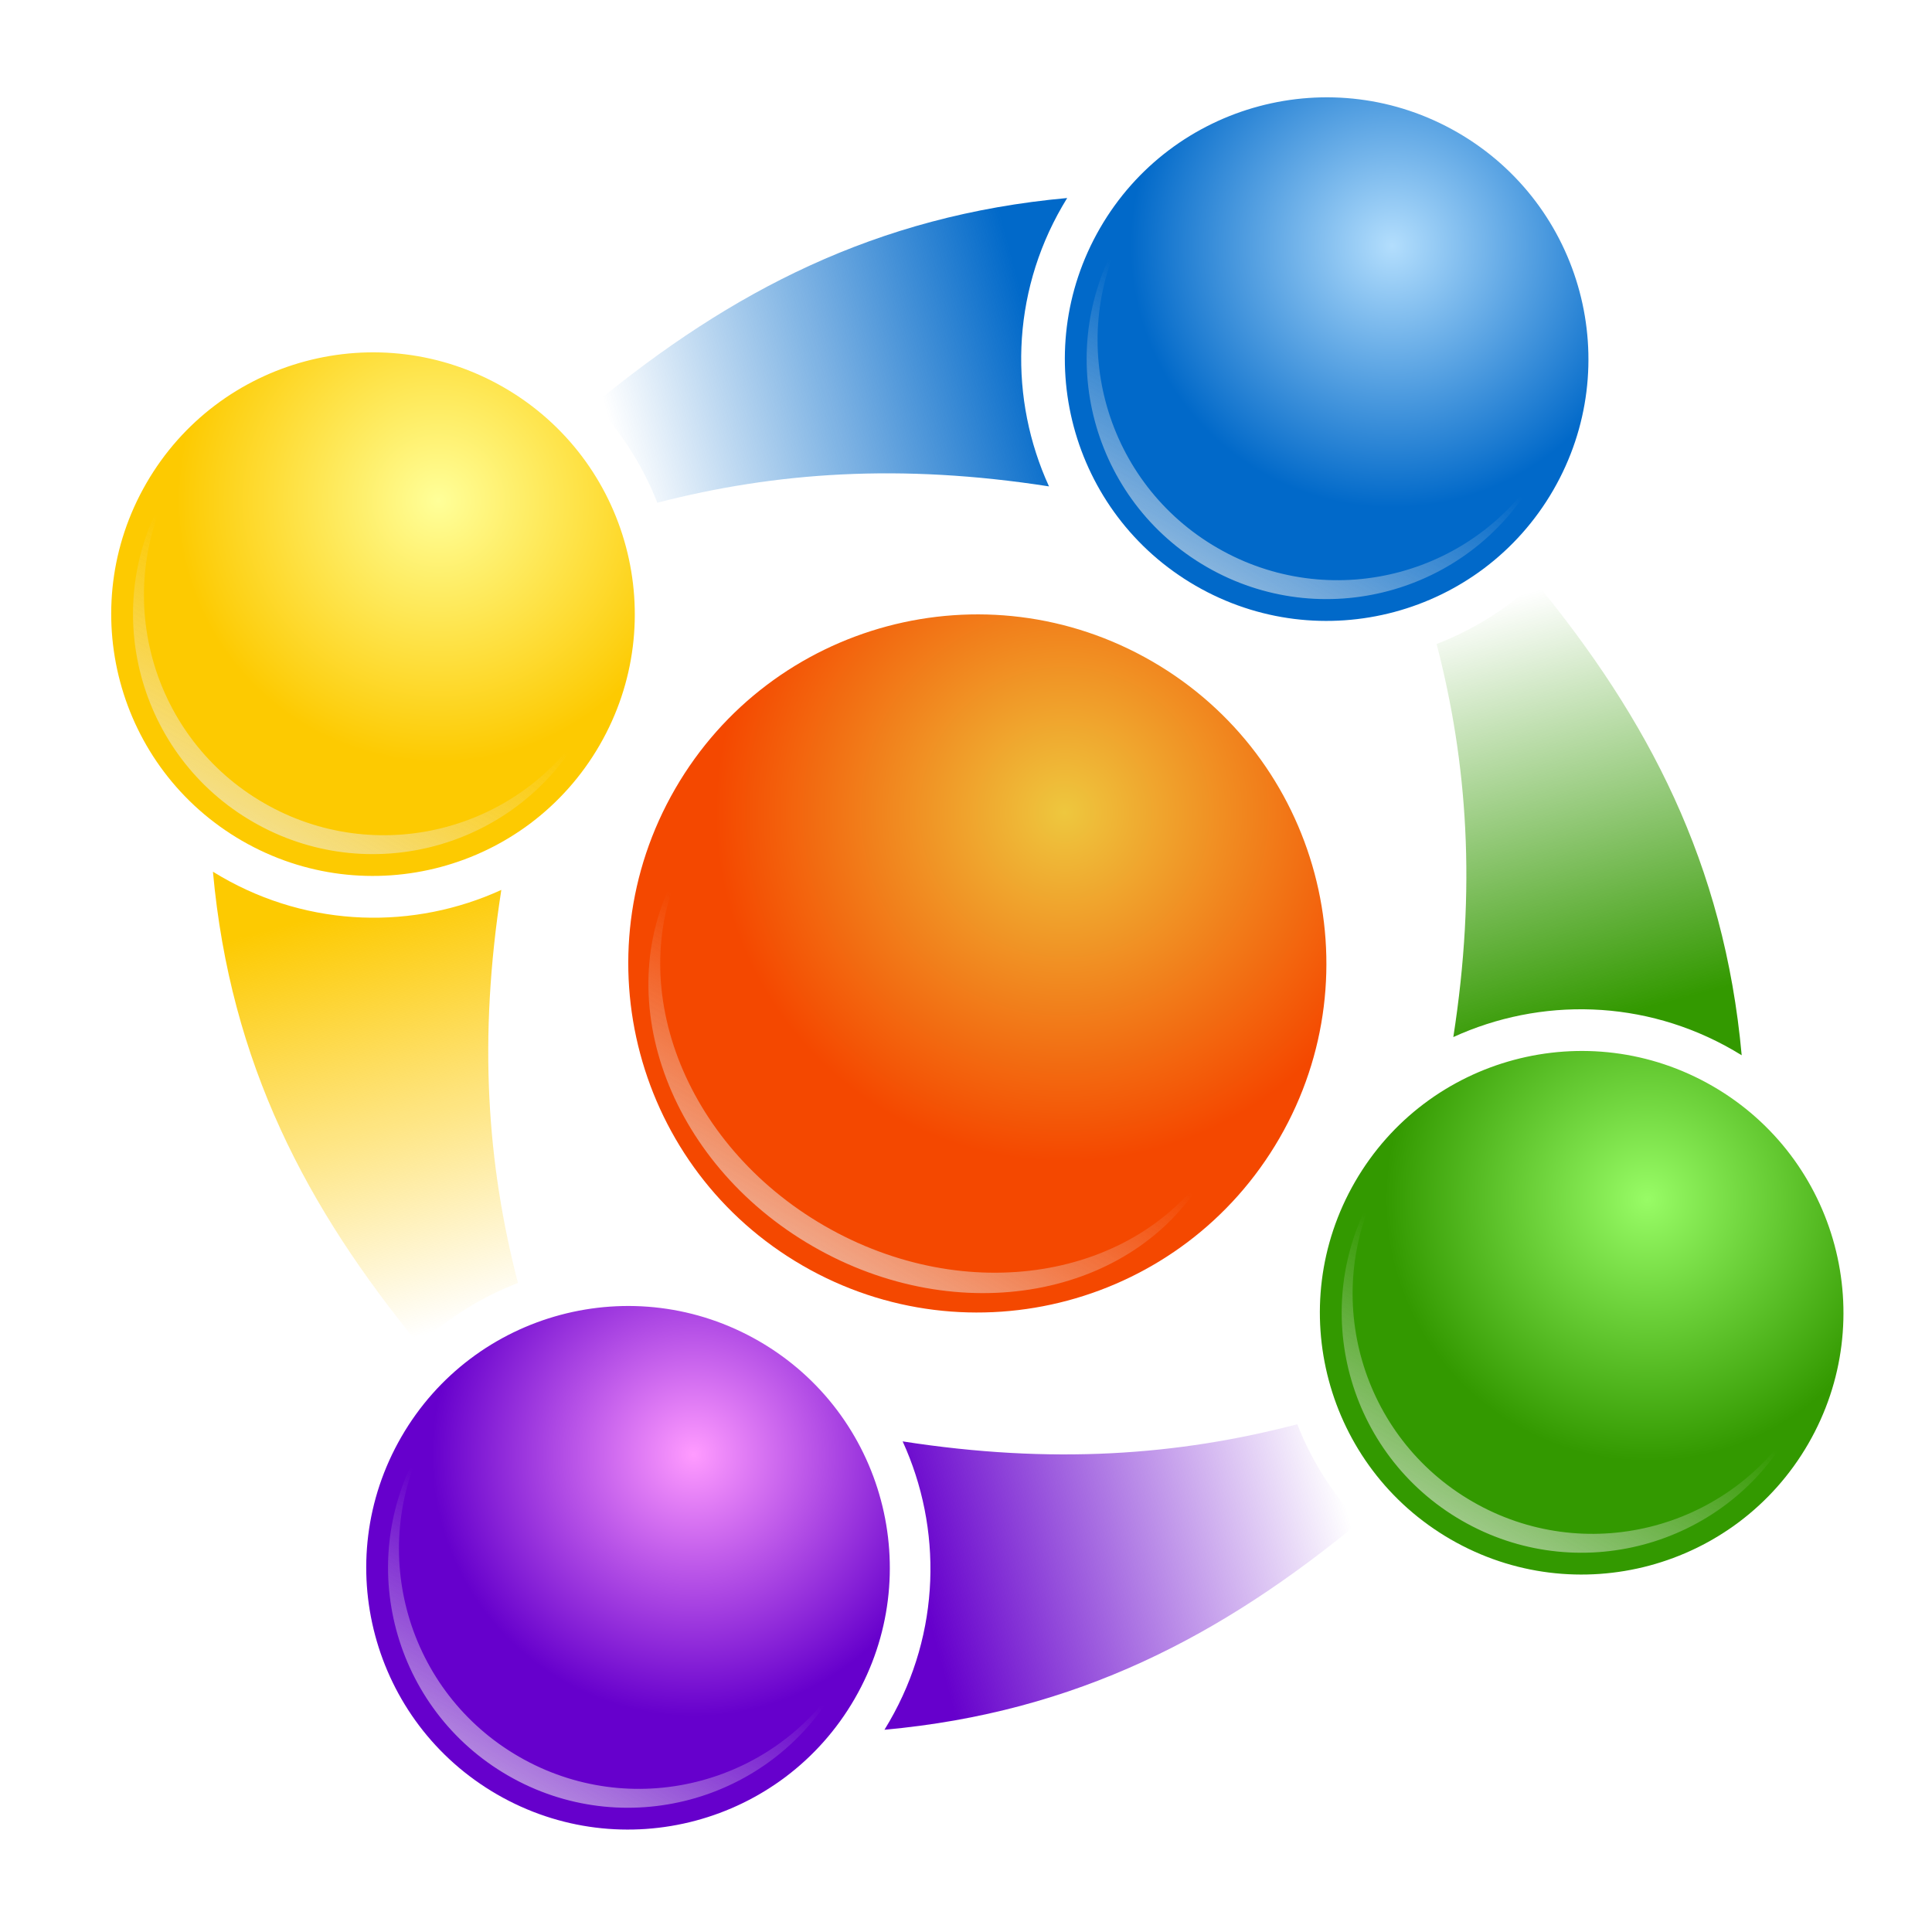 <?xml version="1.0" encoding="UTF-8" standalone="no"?>
<!-- Created with Inkscape (http://www.inkscape.org/) -->
<svg
    xmlns:inkscape="http://www.inkscape.org/namespaces/inkscape"
    xmlns:rdf="http://www.w3.org/1999/02/22-rdf-syntax-ns#"
    xmlns="http://www.w3.org/2000/svg"
    xmlns:sodipodi="http://sodipodi.sourceforge.net/DTD/sodipodi-0.dtd"
    xmlns:cc="http://creativecommons.org/ns#"
    xmlns:xlink="http://www.w3.org/1999/xlink"
    xmlns:dc="http://purl.org/dc/elements/1.1/"
    xmlns:svg="http://www.w3.org/2000/svg"
    xmlns:ns1="http://sozi.baierouge.fr"
    id="svg2"
    sodipodi:docname="fcrc-logo-v4.svg"
    viewBox="0 0 400 400"
    version="1.1"
    inkscape:version="0.47+devel r9541"
  >
  <title
      id="title4043"
    >Free Culture Research Conference Logo V4</title
  >
  <defs
      id="defs4"
    >
    <linearGradient
        id="linearGradient3887"
        inkscape:collect="always"
      >
      <stop
          id="stop3889"
          style="stop-color:#eeeeee"
          offset="0"
      />
      <stop
          id="stop3891"
          style="stop-color:#eeeeee;stop-opacity:0"
          offset="1"
      />
    </linearGradient
    >
    <filter
        id="filter3979"
        height="1.35"
        width="1.183"
        color-interpolation-filters="sRGB"
        y="-.175"
        x="-.091"
        inkscape:collect="always"
      >
      <feGaussianBlur
          id="feGaussianBlur3981"
          stdDeviation="8.375"
          inkscape:collect="always"
      />
    </filter
    >
    <filter
        id="filter3983"
        height="1.35"
        width="1.183"
        color-interpolation-filters="sRGB"
        y="-.175"
        x="-.091"
        inkscape:collect="always"
      >
      <feGaussianBlur
          id="feGaussianBlur3985"
          stdDeviation="8.375"
          inkscape:collect="always"
      />
    </filter
    >
    <filter
        id="filter3987"
        height="1.35"
        width="1.183"
        color-interpolation-filters="sRGB"
        y="-.175"
        x="-.091"
        inkscape:collect="always"
      >
      <feGaussianBlur
          id="feGaussianBlur3989"
          stdDeviation="8.375"
          inkscape:collect="always"
      />
    </filter
    >
    <filter
        id="filter3991"
        height="1.35"
        width="1.183"
        color-interpolation-filters="sRGB"
        y="-.175"
        x="-.091"
        inkscape:collect="always"
      >
      <feGaussianBlur
          id="feGaussianBlur3993"
          stdDeviation="8.375"
          inkscape:collect="always"
      />
    </filter
    >
    <filter
        id="filter3995"
        height="1.39"
        width="1.173"
        color-interpolation-filters="sRGB"
        y="-.195"
        x="-.087"
        inkscape:collect="always"
      >
      <feGaussianBlur
          id="feGaussianBlur3997"
          stdDeviation="10.082"
          inkscape:collect="always"
      />
    </filter
    >
    <radialGradient
        id="radialGradient4015"
        gradientUnits="userSpaceOnUse"
        cy="52.362"
        cx="-680"
        r="160"
        inkscape:collect="always"
      >
      <stop
          id="stop3867"
          style="stop-color:#eec73e"
          offset="0"
      />
      <stop
          id="stop3869"
          style="stop-color:#f44800"
          offset="1"
      />
    </radialGradient
    >
    <radialGradient
        id="radialGradient4017"
        gradientUnits="userSpaceOnUse"
        cy="52.362"
        cx="-680"
        r="160"
        inkscape:collect="always"
      >
      <stop
          id="stop3833"
          style="stop-color:#b3defd"
          offset="0"
      />
      <stop
          id="stop3835"
          style="stop-color:#0169c9"
          offset="1"
      />
    </radialGradient
    >
    <radialGradient
        id="radialGradient4019"
        gradientUnits="userSpaceOnUse"
        cy="52.362"
        cx="-680"
        r="160"
        inkscape:collect="always"
      >
      <stop
          id="stop3843"
          style="stop-color:#98fc66"
          offset="0"
      />
      <stop
          id="stop3845"
          style="stop-color:#339900"
          offset="1"
      />
    </radialGradient
    >
    <radialGradient
        id="radialGradient4021"
        gradientUnits="userSpaceOnUse"
        cy="52.362"
        cx="-680"
        r="160"
        inkscape:collect="always"
      >
      <stop
          id="stop3859"
          style="stop-color:#ffff99"
          offset="0"
      />
      <stop
          id="stop3861"
          style="stop-color:#fdca01"
          offset="1"
      />
    </radialGradient
    >
    <radialGradient
        id="radialGradient4023"
        gradientUnits="userSpaceOnUse"
        cy="52.362"
        cx="-680"
        r="160"
        inkscape:collect="always"
      >
      <stop
          id="stop3851"
          style="stop-color:#ff9bff"
          offset="0"
      />
      <stop
          id="stop3853"
          style="stop-color:#6600cc"
          offset="1"
      />
    </radialGradient
    >
    <linearGradient
        id="linearGradient4025"
        y2="532.36"
        gradientUnits="userSpaceOnUse"
        x2="-540"
        y1="392.36"
        x1="-400"
        inkscape:collect="always"
      >
      <stop
          id="stop3799"
          style="stop-color:#0169c9"
          offset="0"
      />
      <stop
          id="stop3801"
          style="stop-color:#0169c9;stop-opacity:0"
          offset="1"
      />
    </linearGradient
    >
    <linearGradient
        id="linearGradient4027"
        y2="772.36"
        gradientUnits="userSpaceOnUse"
        x2="-20"
        y1="912.36"
        x1="-160"
        inkscape:collect="always"
      >
      <stop
          id="stop3815"
          style="stop-color:#6600cc"
          offset="0"
      />
      <stop
          id="stop3817"
          style="stop-color:#6600cc;stop-opacity:0"
          offset="1"
      />
    </linearGradient
    >
    <linearGradient
        id="linearGradient4029"
        y2="912.36"
        gradientUnits="userSpaceOnUse"
        x2="-400"
        y1="772.36"
        x1="-540"
        inkscape:collect="always"
      >
      <stop
          id="stop3807"
          style="stop-color:#fdca01"
          offset="0"
      />
      <stop
          id="stop3809"
          style="stop-color:#fdca01;stop-opacity:0"
          offset="1"
      />
    </linearGradient
    >
    <linearGradient
        id="linearGradient4031"
        y2="392.36"
        gradientUnits="userSpaceOnUse"
        x2="-160"
        y1="532.36"
        x1="-20"
        inkscape:collect="always"
      >
      <stop
          id="stop3791"
          style="stop-color:#339900"
          offset="0"
      />
      <stop
          id="stop3793"
          style="stop-color:#339900;stop-opacity:0"
          offset="1"
      />
    </linearGradient
    >
    <linearGradient
        id="linearGradient4033"
        y2="342.36"
        xlink:href="#linearGradient3887"
        gradientUnits="userSpaceOnUse"
        x2="-280"
        y1="442.36"
        x1="-280"
        inkscape:collect="always"
    />
    <linearGradient
        id="linearGradient4035"
        y2="342.36"
        xlink:href="#linearGradient3887"
        gradientUnits="userSpaceOnUse"
        x2="-280"
        gradientTransform="translate(320,320)"
        y1="442.36"
        x1="-280"
        inkscape:collect="always"
    />
    <linearGradient
        id="linearGradient4037"
        y2="342.36"
        xlink:href="#linearGradient3887"
        gradientUnits="userSpaceOnUse"
        x2="-280"
        gradientTransform="translate(0,640)"
        y1="442.36"
        x1="-280"
        inkscape:collect="always"
    />
    <linearGradient
        id="linearGradient4039"
        y2="342.36"
        xlink:href="#linearGradient3887"
        gradientUnits="userSpaceOnUse"
        x2="-280"
        gradientTransform="translate(-320 320)"
        y1="442.36"
        x1="-280"
        inkscape:collect="always"
    />
    <linearGradient
        id="linearGradient4041"
        y2="342.36"
        xlink:href="#linearGradient3887"
        gradientUnits="userSpaceOnUse"
        x2="-280"
        gradientTransform="matrix(1.269 0 0 1.079 74.831 325.03)"
        y1="442.36"
        x1="-280"
        inkscape:collect="always"
    />
  </defs
  >
  <sodipodi:namedview
      id="base"
      bordercolor="#666666"
      inkscape:pageshadow="2"
      inkscape:window-y="-8"
      pagecolor="#ffffff"
      inkscape:snap-global="false"
      inkscape:window-maximized="1"
      inkscape:zoom="0.81875"
      inkscape:window-x="-8"
      inkscape:window-height="850"
      showgrid="false"
      borderopacity="1.0"
      inkscape:current-layer="layer1"
      inkscape:cx="200"
      inkscape:cy="200"
      inkscape:window-width="1440"
      inkscape:pageopacity="0.0"
      inkscape:document-units="px"
    >
    <inkscape:grid
        id="grid2985"
        enabled="true"
        visible="true"
        snapvisiblegridlinesonly="true"
        type="xygrid"
        empspacing="5"
    />
  </sodipodi:namedview
  >
  <g
      id="layer1"
      inkscape:label="Layer 1"
      inkscape:groupmode="layer"
      transform="translate(0 -652.36)"
    >
    <g
        id="g3999"
        transform="matrix(.391 .226 -.226 .391 459.26 660.04)"
      >
      <path
          id="path2987"
          sodipodi:rx="160"
          sodipodi:ry="160"
          style="fill:url(#radialGradient4015)"
          sodipodi:type="arc"
          d="m-520 132.36c0 88.366-71.634 160-160 160s-160-71.634-160-160 71.634-160 160-160 160 71.634 160 160z"
          transform="translate(400,520)"
          sodipodi:cy="132.36218"
          sodipodi:cx="-680"
      />
      <path
          id="path2989"
          sodipodi:rx="160"
          sodipodi:ry="160"
          style="fill:url(#radialGradient4017)"
          sodipodi:type="arc"
          d="m-520 132.36c0 88.366-71.634 160-160 160s-160-71.634-160-160 71.634-160 160-160 160 71.634 160 160z"
          transform="matrix(.75 0 0 .75 230 233.09)"
          sodipodi:cy="132.36218"
          sodipodi:cx="-680"
      />
      <path
          id="path2991"
          sodipodi:rx="160"
          sodipodi:ry="160"
          style="fill:url(#radialGradient4019)"
          sodipodi:type="arc"
          d="m-520 132.36c0 88.366-71.634 160-160 160s-160-71.634-160-160 71.634-160 160-160 160 71.634 160 160z"
          transform="matrix(.75 0 0 .75 550 553.09)"
          sodipodi:cy="132.36218"
          sodipodi:cx="-680"
      />
      <path
          id="path2993"
          sodipodi:rx="160"
          sodipodi:ry="160"
          style="fill:url(#radialGradient4021)"
          sodipodi:type="arc"
          d="m-520 132.36c0 88.366-71.634 160-160 160s-160-71.634-160-160 71.634-160 160-160 160 71.634 160 160z"
          transform="matrix(.75 0 0 .75 -90 553.09)"
          sodipodi:cy="132.36218"
          sodipodi:cx="-680"
      />
      <path
          id="path2995"
          sodipodi:rx="160"
          sodipodi:ry="160"
          style="fill:url(#radialGradient4023)"
          sodipodi:type="arc"
          d="m-520 132.36c0 88.366-71.634 160-160 160s-160-71.634-160-160 71.634-160 160-160 160 71.634 160 160z"
          transform="matrix(.75 0 0 .75 230 873.09)"
          sodipodi:cy="132.36218"
          sodipodi:cx="-680"
      />
      <path
          id="path2997"
          style="fill:url(#linearGradient4025)"
          inkscape:connector-curvature="0"
          d="m-419.94 327.94c-72.103 50.896-111.92 114.28-140.41 190.16 17.551 5.177 33.683 13.681 47.625 24.812 40.044-39.349 87.538-71.462 151.72-96.344-35.7-25.371-59-67.055-59-114.19 0-1.481 0.017-2.967 0.062-4.438z"
      />
      <path
          id="path3002"
          style="fill:url(#linearGradient4027)"
          inkscape:connector-curvature="0"
          d="m-47.281 761.84c-40.252 39.8-88.009 72.26-152.72 97.35 35.7 25.371 59 67.055 59 114.19 0 1.481-0.017 2.967-0.062 4.438 72.464-51.151 112.32-114.93 140.84-191.31-17.331-5.191-33.27-13.646-47.062-24.656z"
      />
      <path
          id="path3004"
          style="fill:url(#linearGradient4029)"
          inkscape:connector-curvature="0"
          d="m-485.81 732.38c-25.371 35.7-67.055 59-114.19 59-1.481 0-2.967-0.017-4.438-0.062 50.952 72.182 114.42 112 190.41 140.5 5.267-17.434 13.847-33.418 25-47.25-39.557-40.141-71.803-87.758-96.781-152.19z"
      />
      <path
          id="path3006"
          style="fill:url(#linearGradient4031)"
          inkscape:connector-curvature="0"
          d="m-145.97 372.91c-5.271 17.448-13.865 33.441-25.031 47.281 39.561 40.143 71.833 87.754 96.812 152.19 25.371-35.7 67.055-59 114.19-59 1.481 0 2.967 0.017 4.438 0.062-50.955-72.18-114.42-112.04-190.41-140.53z"
      />
      <path
          id="path3875"
          d="m-389.88 327.36c-0.074 1.651-0.125 3.331-0.125 5 0 60.751 49.249 110 110 110s110-49.249 110-110c0-1.669-0.051-3.349-0.125-5-2.619 58.426-50.803 105-109.88 105-59.072 0-107.26-46.574-109.88-105z"
          style="opacity:.75;filter:url(#filter3979);fill:url(#linearGradient4033)"
          inkscape:connector-curvature="0"
      />
      <path
          id="path3895"
          style="opacity:.75;filter:url(#filter3983);fill:url(#linearGradient4035)"
          inkscape:connector-curvature="0"
          d="m-69.875 647.36c-0.074 1.651-0.125 3.331-0.125 5 0 60.751 49.249 110 110 110s110-49.249 110-110c0-1.669-0.051-3.349-0.125-5-2.619 58.426-50.803 105-109.88 105-59.072 0-107.26-46.574-109.88-105z"
      />
      <path
          id="path3899"
          d="m-389.88 967.36c-0.074 1.651-0.125 3.331-0.125 5 0 60.751 49.249 110 110 110s110-49.249 110-110c0-1.669-0.051-3.349-0.125-5-2.619 58.426-50.803 105-109.88 105-59.072 0-107.26-46.574-109.88-105z"
          style="opacity:.75;filter:url(#filter3987);fill:url(#linearGradient4037)"
          inkscape:connector-curvature="0"
      />
      <path
          id="path3903"
          style="opacity:.75;filter:url(#filter3991);fill:url(#linearGradient4039)"
          inkscape:connector-curvature="0"
          d="m-709.88 647.36c-0.074 1.651-0.125 3.331-0.125 5 0 60.751 49.249 110 110 110s110-49.249 110-110c0-1.669-0.051-3.349-0.125-5-2.619 58.426-50.803 105-109.88 105-59.072 0-107.26-46.574-109.88-105z"
      />
      <path
          id="path3907"
          d="m-419.94 678.27c-0.093 1.781-0.159 3.594-0.159 5.395 0 65.554 62.499 118.7 139.6 118.7 77.097 0 139.6-53.142 139.6-118.7 0-1.801-0.065-3.614-0.159-5.395-3.324 63.044-64.472 113.3-139.44 113.3-74.966 0-136.11-50.256-139.44-113.3z"
          style="opacity:.75;filter:url(#filter3995);fill:url(#linearGradient4041)"
          inkscape:connector-curvature="0"
      />
    </g
    >
  </g
  >
</svg
>
